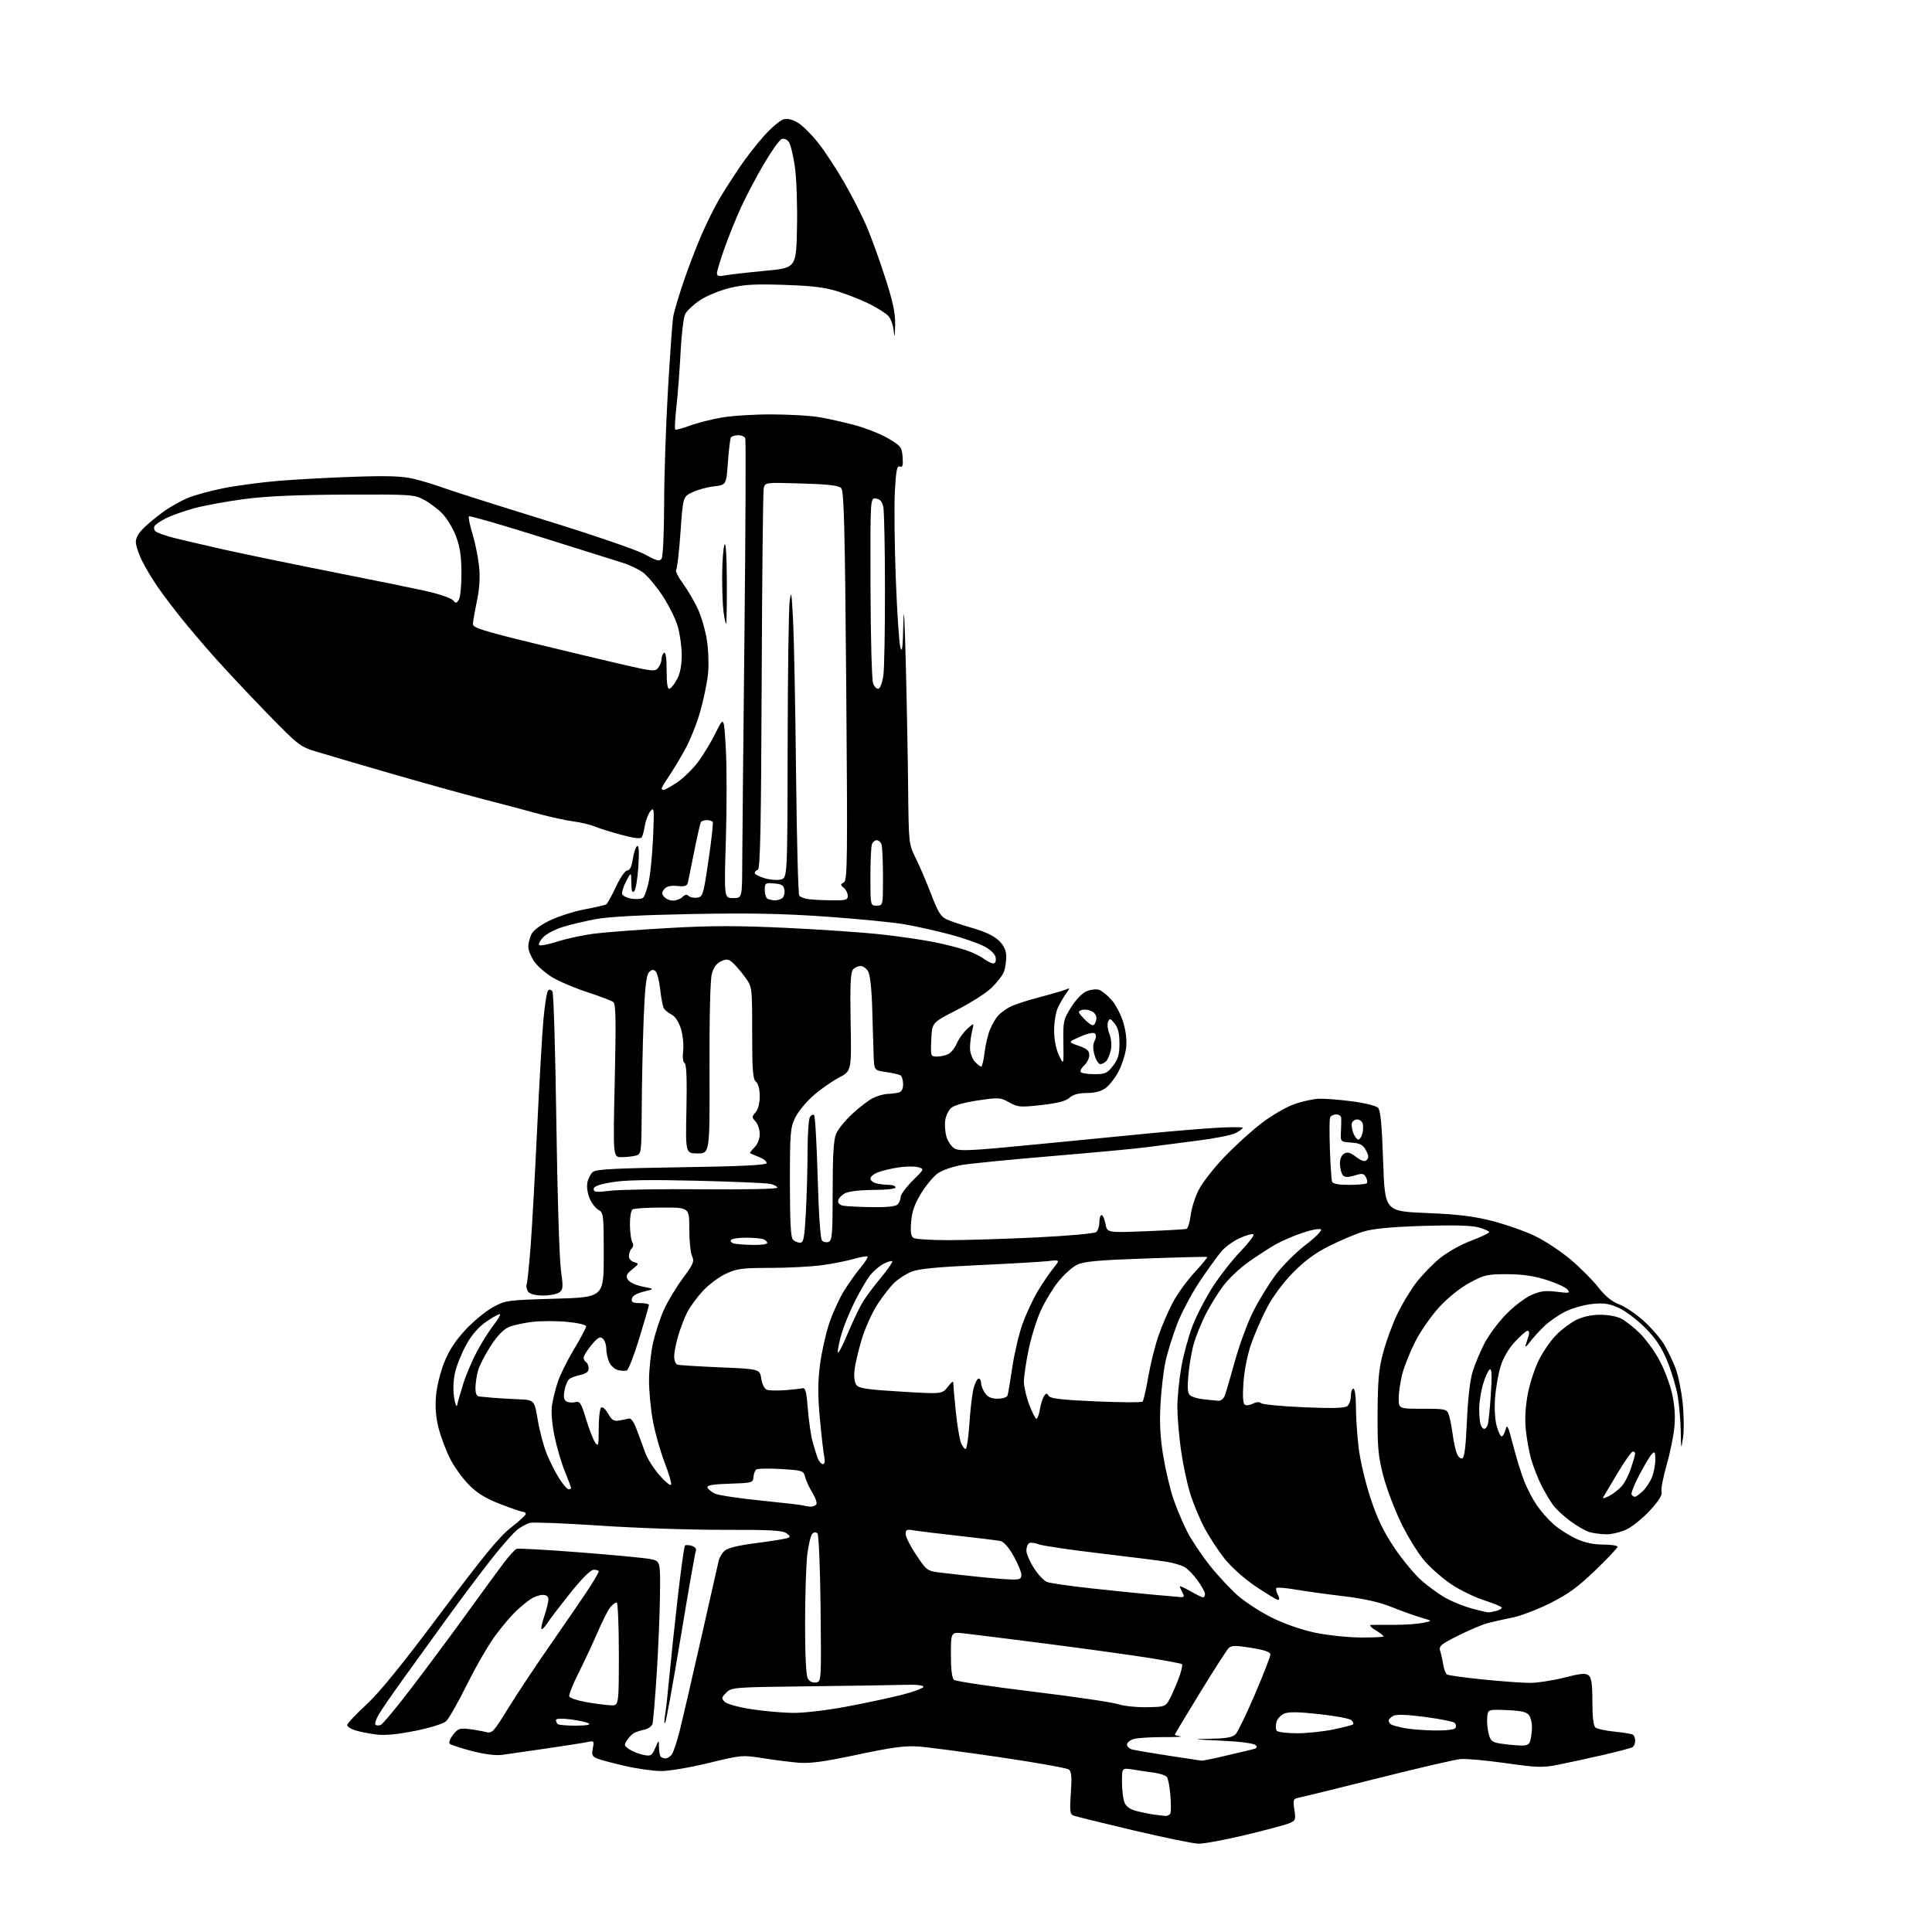 <?xml version="1.0" encoding="UTF-8" standalone="no"?>
<svg 
  version="1.1" 
  xmlns="http://www.w3.org/2000/svg" 
  xmlns:xlink="http://www.w3.org/1999/xlink" 
  xmlns:svg="http://www.w3.org/2000/svg"
  xmlns:rdf="http://www.w3.org/1999/02/22-rdf-syntax-ns#"
  xmlns:cc="http://creativecommons.org/ns#"
  xmlns:dc="http://purl.org/dc/elements/1.1/"
  viewBox="0 0 768 768"
  width="768"
  height="768"
>
<style>svg {background-color: white; }</style>"
<path stroke="none" fill="black" fill-rule="evenodd" d="M476.35,732.89C474.23,732.83 462.57,730.43 450.42,727.56C438.28,724.69 427.61,722.07 426.72,721.72C425.33,721.19 425.18,719.89 425.68,712.78C426.13,706.35 425.95,704.23 424.88,703.41C424.12,702.83 411.80,700.63 397.50,698.53C383.20,696.42 368.53,694.50 364.90,694.25C359.79,693.89 354.33,694.63 340.90,697.49C327.74,700.30 322.04,701.08 317.50,700.71C314.20,700.44 307.78,699.63 303.23,698.90C295.12,697.61 294.68,697.65 281.73,700.81C274.45,702.59 265.95,704.03 262.83,704.02C259.71,704.01 253.18,703.09 248.33,701.97C243.47,700.85 238.50,699.52 237.27,699.00C235.42,698.22 235.14,697.53 235.65,694.98C236.22,692.13 236.09,691.93 233.89,692.42C232.57,692.72 225.20,693.88 217.50,695.01C209.80,696.14 201.70,697.31 199.50,697.60C197.05,697.92 192.42,697.32 187.54,696.05C183.16,694.91 179.21,693.61 178.76,693.16C178.31,692.71 178.92,691.10 180.11,689.58C182.01,687.17 182.80,686.88 186.39,687.32C188.65,687.60 191.69,688.13 193.14,688.51C195.63,689.15 196.16,688.58 202.03,679.03C205.46,673.44 213.50,661.36 219.90,652.19C226.29,643.01 232.98,633.21 234.76,630.41C236.54,627.61 238.00,625.03 238.00,624.66C238.00,624.30 237.13,624.00 236.06,624.00C234.81,624.00 231.48,627.30 226.71,633.25C222.64,638.34 218.50,643.75 217.52,645.28C216.53,646.81 215.51,647.85 215.25,647.59C214.99,647.32 215.50,644.98 216.39,642.38C217.27,639.77 218.00,636.82 218.00,635.82C218.00,634.59 217.26,634.00 215.72,634.00C214.47,634.00 212.33,634.74 210.97,635.65C209.61,636.56 207.00,638.70 205.17,640.40C203.35,642.11 199.64,646.46 196.95,650.09C194.26,653.71 189.17,662.49 185.65,669.59C182.13,676.69 178.38,683.28 177.32,684.23C176.23,685.21 170.84,686.88 164.99,688.05C157.97,689.46 152.96,689.93 149.55,689.50C146.77,689.15 143.04,688.41 141.25,687.85C139.46,687.30 138.00,686.35 138.00,685.75C138.00,685.15 141.40,681.52 145.55,677.70C150.81,672.85 159.80,661.79 175.12,641.31C192.03,618.72 198.52,610.82 203.07,607.28C206.33,604.75 209.00,602.30 209.00,601.84C209.00,601.38 208.54,601.00 207.97,601.00C207.40,601.00 203.35,599.62 198.98,597.93C193.16,595.69 189.79,593.64 186.46,590.30C183.95,587.79 180.56,583.09 178.92,579.84C177.28,576.60 175.23,571.15 174.35,567.72C173.28,563.56 172.94,559.33 173.30,554.95C173.60,551.34 175.08,545.32 176.59,541.56C178.49,536.80 181.07,532.87 185.09,528.56C188.26,525.17 193.16,521.14 195.98,519.61C200.94,516.91 201.67,516.81 220.55,516.26C240.00,515.70 240.00,515.70 240.00,498.88C240.00,482.87 239.90,482.02 237.92,480.95C236.77,480.34 235.17,478.25 234.36,476.32C233.51,474.28 233.15,471.60 233.51,469.97C233.85,468.41 234.84,466.54 235.72,465.82C236.93,464.81 245.13,464.38 270.82,464.00C294.14,463.65 304.45,463.16 304.71,462.39C304.91,461.77 303.60,460.68 301.79,459.96C299.98,459.24 298.35,458.54 298.17,458.41C297.98,458.28 298.77,457.23 299.92,456.08C301.15,454.85 302.00,452.71 302.00,450.83C302.00,449.08 301.26,446.83 300.35,445.83C298.81,444.13 298.81,443.87 300.35,442.17C301.37,441.03 302.00,438.62 302.00,435.79C302.00,432.97 301.43,430.77 300.50,430.00C299.27,428.98 299.00,425.51 299.00,410.53C299.00,392.30 299.00,392.30 296.15,388.40C294.58,386.26 292.39,383.70 291.28,382.71C289.57,381.20 288.85,381.11 286.62,382.13C284.84,382.94 283.66,384.56 282.96,387.15C282.33,389.47 281.97,404.32 282.04,424.74C282.15,458.50 282.15,458.50 277.33,458.50C272.50,458.50 272.50,458.50 272.87,440.88C273.12,428.85 272.89,423.05 272.14,422.59C271.49,422.19 271.26,420.22 271.56,417.71C271.84,415.39 271.45,411.48 270.69,409.00C269.83,406.23 268.42,404.05 267.01,403.34C265.76,402.70 264.37,401.59 263.92,400.87C263.48,400.15 262.81,396.75 262.44,393.31C262.07,389.87 261.21,386.59 260.52,386.02C259.62,385.27 258.87,385.45 257.88,386.64C256.89,387.84 256.32,393.11 255.85,405.40C255.49,414.81 255.16,430.66 255.10,440.63C255.00,458.55 254.97,458.77 252.75,459.37C251.51,459.70 248.97,459.98 247.09,459.99C243.68,460.00 243.68,460.00 244.37,429.65C244.92,405.49 244.80,399.10 243.78,398.32C243.08,397.79 238.47,396.03 233.55,394.43C228.62,392.82 222.34,390.16 219.58,388.51C216.82,386.85 213.54,383.97 212.28,382.10C211.03,380.23 210.00,377.67 210.00,376.40C210.00,375.13 210.53,372.94 211.17,371.53C211.91,369.91 214.60,367.85 218.42,365.97C221.76,364.33 228.03,362.31 232.35,361.49C236.67,360.67 240.56,359.77 241.01,359.50C241.45,359.22 243.18,356.07 244.85,352.50C246.60,348.77 248.53,346.00 249.39,346.00C250.39,346.00 251.10,344.52 251.55,341.49C251.93,339.01 252.70,336.69 253.27,336.34C253.96,335.90 254.12,338.54 253.76,344.44C253.46,349.25 252.71,353.69 252.10,354.30C251.30,355.10 250.99,354.20 250.96,350.95C250.91,346.50 250.91,346.50 248.88,350.34C247.77,352.46 247.08,354.76 247.35,355.47C247.62,356.17 249.34,356.98 251.17,357.26C253.00,357.54 255.00,357.36 255.61,356.87C256.23,356.38 257.27,353.40 257.93,350.24C258.58,347.08 259.35,339.10 259.63,332.50C260.09,321.42 260.01,320.65 258.54,322.47C257.67,323.56 256.69,326.09 256.37,328.09C256.05,330.09 255.49,332.21 255.13,332.80C254.67,333.53 252.16,333.25 247.11,331.89C243.06,330.81 238.30,329.32 236.53,328.58C234.75,327.84 230.87,326.91 227.90,326.52C224.93,326.13 218.68,324.76 214.00,323.48C209.32,322.19 199.20,319.51 191.50,317.52C183.80,315.53 167.38,310.96 155.00,307.37C142.62,303.78 129.47,299.92 125.77,298.79C119.30,296.81 118.53,296.22 106.26,283.62C99.24,276.40 89.89,266.45 85.48,261.50C81.07,256.55 74.95,249.35 71.87,245.50C68.79,241.65 64.68,236.19 62.72,233.37C60.76,230.55 58.00,225.96 56.58,223.16C55.16,220.36 54.00,216.87 54.00,215.42C54.00,213.64 55.24,211.62 57.75,209.29C59.81,207.38 63.39,204.50 65.70,202.89C68.01,201.29 71.98,199.08 74.53,197.99C77.07,196.90 83.50,195.14 88.82,194.07C94.15,193.01 104.12,191.68 111.00,191.12C117.88,190.56 131.38,189.83 141.00,189.51C154.39,189.07 159.91,189.26 164.50,190.36C167.80,191.15 172.97,192.72 176.00,193.84C179.03,194.97 197.03,200.69 216.00,206.55C235.61,212.60 253.00,218.55 256.29,220.35C261.23,223.04 262.21,223.28 263.02,222.00C263.54,221.18 263.98,211.50 264.00,200.50C264.01,189.50 264.70,169.03 265.52,155.00C266.34,140.97 267.28,127.92 267.59,126.00C267.90,124.08 269.76,117.78 271.72,112.00C273.68,106.22 276.97,97.67 279.02,93.00C281.07,88.33 284.16,82.11 285.88,79.20C287.60,76.28 291.22,70.62 293.91,66.63C296.61,62.63 301.16,56.80 304.02,53.67C306.88,50.54 310.28,47.72 311.58,47.39C313.08,47.01 315.16,47.55 317.31,48.88C319.16,50.03 322.77,53.63 325.33,56.88C327.88,60.14 332.48,67.14 335.55,72.45C338.61,77.76 342.65,85.68 344.53,90.06C346.40,94.44 349.75,103.70 351.97,110.64C355.08,120.37 355.96,124.65 355.83,129.38C355.70,134.05 355.57,134.56 355.26,131.50C355.03,129.30 354.10,126.66 353.18,125.64C352.25,124.62 349.02,122.53 346.00,121.01C342.98,119.48 337.35,117.22 333.50,115.99C328.03,114.23 323.29,113.64 311.81,113.25C299.96,112.85 295.74,113.09 289.98,114.50C286.06,115.47 280.75,117.66 278.19,119.38C275.64,121.09 273.01,123.57 272.36,124.88C271.72,126.19 270.90,132.94 270.55,139.88C270.20,146.82 269.46,156.50 268.92,161.38C268.37,166.26 268.14,170.47 268.39,170.73C268.65,170.99 271.26,170.31 274.18,169.22C277.11,168.13 282.88,166.66 287.00,165.96C291.12,165.25 300.12,164.70 307.00,164.73C313.88,164.76 322.29,165.25 325.69,165.83C329.10,166.40 335.49,167.84 339.90,169.03C344.31,170.22 350.30,172.62 353.21,174.35C358.13,177.28 358.52,177.81 358.81,181.74C359.05,185.06 358.81,185.86 357.71,185.44C356.57,185.01 356.19,186.91 355.73,195.20C355.41,200.86 355.58,216.53 356.09,230.00C356.60,243.47 357.43,255.85 357.93,257.50C358.60,259.73 358.89,257.30 359.09,248.00C359.26,239.79 359.59,245.11 360.06,263.50C360.46,278.90 360.88,301.40 361.00,313.50C361.22,335.26 361.26,335.56 363.96,341.00C365.47,344.02 368.23,350.49 370.10,355.36C372.93,362.74 374.00,364.45 376.50,365.55C378.15,366.28 382.83,367.84 386.90,369.01C391.76,370.42 395.28,372.13 397.15,374.00C399.20,376.05 400.00,377.83 400.00,380.36C400.00,382.29 399.57,385.00 399.05,386.38C398.52,387.76 396.30,390.60 394.12,392.69C391.93,394.79 385.73,398.75 380.32,401.50C370.50,406.50 370.50,406.50 370.20,413.25C369.91,419.94 369.93,420.00 372.52,420.00C373.96,420.00 376.00,419.53 377.07,418.96C378.13,418.39 379.62,416.48 380.37,414.71C381.13,412.95 382.98,410.38 384.49,409.00C387.23,406.50 387.23,406.50 386.39,410.00C385.93,411.93 385.57,414.95 385.60,416.73C385.63,418.50 386.47,420.86 387.48,421.98C388.49,423.09 389.63,424.00 390.02,424.00C390.41,424.00 391.02,421.49 391.38,418.43C391.74,415.36 392.72,411.21 393.56,409.21C394.39,407.21 395.85,404.72 396.79,403.68C397.73,402.65 399.85,401.09 401.50,400.24C403.15,399.38 408.32,397.68 413.00,396.46C417.68,395.24 422.40,393.87 423.50,393.42C425.45,392.62 425.45,392.66 423.72,395.05C422.74,396.40 421.28,398.95 420.47,400.72C419.66,402.49 419.01,406.54 419.03,409.72C419.04,413.28 419.78,417.04 420.95,419.50C422.85,423.50 422.85,423.50 422.71,414.50C422.57,405.96 422.73,405.24 425.80,400.37C427.67,397.39 430.25,394.72 431.94,394.02C433.54,393.36 435.76,393.11 436.86,393.46C437.97,393.81 440.24,395.65 441.91,397.55C443.58,399.45 445.69,403.55 446.59,406.66C447.66,410.36 448.01,413.88 447.60,416.88C447.26,419.39 445.91,423.48 444.62,425.96C443.32,428.44 441.05,431.37 439.57,432.47C437.76,433.82 435.31,434.48 432.05,434.49C428.74,434.50 426.56,435.09 425.14,436.38C423.67,437.70 420.39,438.55 413.96,439.27C405.54,440.21 404.58,440.13 401.17,438.22C397.68,436.25 397.04,436.21 388.72,437.44C383.44,438.22 379.21,439.41 378.08,440.43C377.05,441.36 376.00,443.54 375.75,445.28C375.49,447.02 375.69,449.92 376.19,451.73C376.69,453.54 378.09,455.66 379.30,456.45C381.23,457.70 385.17,457.52 411.50,454.96C428.00,453.36 448.48,451.36 457.00,450.52C465.52,449.68 477.34,448.70 483.25,448.34C489.16,447.99 494.00,447.98 494.00,448.32C494.00,448.67 492.72,449.61 491.15,450.42C489.59,451.23 482.72,452.59 475.90,453.44C469.08,454.29 460.12,455.45 456.00,456.01C451.88,456.58 435.02,458.16 418.54,459.53C402.07,460.90 385.75,462.51 382.29,463.11C378.82,463.71 374.59,465.17 372.88,466.35C371.17,467.53 368.17,471.10 366.22,474.28C363.60,478.54 362.54,481.54 362.20,485.64C361.86,489.70 362.11,491.46 363.12,492.09C363.88,492.58 370.01,492.98 376.74,492.98C383.47,492.99 399.22,492.51 411.74,491.91C424.26,491.30 435.06,490.35 435.75,489.78C436.44,489.22 437.00,487.46 437.00,485.88C437.00,484.29 437.40,483.00 437.89,483.00C438.38,483.00 439.07,484.58 439.44,486.52C440.10,490.04 440.10,490.04 455.30,489.44C463.66,489.11 471.00,488.69 471.60,488.51C472.21,488.33 472.97,485.92 473.29,483.17C473.62,480.41 475.06,475.84 476.49,473.02C477.92,470.19 482.50,464.31 486.67,459.96C490.83,455.60 497.49,449.54 501.47,446.49C505.44,443.45 511.30,440.04 514.48,438.92C517.66,437.80 522.12,436.83 524.38,436.76C526.65,436.68 532.52,437.15 537.44,437.79C542.36,438.43 547.00,439.57 547.76,440.33C548.78,441.36 549.31,446.78 549.82,461.60C550.50,481.50 550.50,481.50 567.00,482.19C579.69,482.71 585.77,483.45 593.30,485.39C598.70,486.78 606.35,489.47 610.30,491.39C614.26,493.30 620.65,497.54 624.50,500.82C628.35,504.10 633.27,509.05 635.43,511.82C638.11,515.27 640.72,517.39 643.69,518.52C646.08,519.43 650.52,522.45 653.55,525.22C656.59,528.00 660.22,532.23 661.63,534.64C663.04,537.04 665.05,541.25 666.09,543.98C667.13,546.72 668.39,552.90 668.89,557.73C669.39,562.55 669.46,568.75 669.04,571.50C668.28,576.41 668.26,576.37 668.13,569.00C668.05,564.88 667.51,558.60 666.94,555.05C666.36,551.50 664.48,545.20 662.76,541.05C660.41,535.38 658.19,532.06 653.86,527.71C650.68,524.53 645.96,520.99 643.37,519.84C639.59,518.17 637.49,517.87 632.82,518.36C629.62,518.70 624.80,520.08 622.11,521.44C619.43,522.80 615.70,525.40 613.82,527.21C611.95,529.02 609.38,531.85 608.13,533.50C606.66,535.42 606.09,535.78 606.53,534.50C606.91,533.40 607.45,531.71 607.73,530.75C608.01,529.79 607.79,529.00 607.24,529.00C606.70,529.00 604.43,530.98 602.19,533.41C599.65,536.16 597.52,539.81 596.51,543.16C595.61,546.09 594.63,551.65 594.32,555.50C594.00,559.54 594.26,564.30 594.92,566.75C595.56,569.09 596.46,571.00 596.93,571.00C597.40,571.00 598.10,569.76 598.48,568.25C599.07,565.93 599.54,566.89 601.49,574.50C602.75,579.45 604.75,585.91 605.93,588.86C607.10,591.81 609.37,596.13 610.97,598.46C612.57,600.79 615.57,604.17 617.63,605.98C619.68,607.78 623.65,610.32 626.43,611.62C629.89,613.23 633.32,613.98 637.25,613.99C640.41,614.00 643.00,614.39 643.00,614.86C643.00,615.33 639.04,619.54 634.19,624.20C627.34,630.81 623.37,633.71 616.27,637.26C611.25,639.77 604.53,642.34 601.33,642.98C598.12,643.62 593.70,644.61 591.50,645.18C589.30,645.76 583.97,648.01 579.65,650.18C572.66,653.69 571.88,654.36 572.50,656.31C572.89,657.52 573.44,659.97 573.71,661.76C573.99,663.55 574.68,665.30 575.24,665.65C575.80,665.99 582.16,666.87 589.38,667.61C596.60,668.34 604.96,668.95 607.97,668.97C610.97,668.99 617.17,668.05 621.73,666.89C628.39,665.19 630.31,665.01 631.51,666.01C632.63,666.94 633.00,669.52 633.00,676.50C633.00,682.71 633.41,686.08 634.25,686.74C634.94,687.28 638.35,688.01 641.84,688.36C645.32,688.70 648.58,689.24 649.09,689.55C649.59,689.86 650.00,690.96 650.00,692.00C650.00,693.04 649.53,694.17 648.96,694.53C648.39,694.88 643.10,696.28 637.21,697.64C631.32,698.99 623.35,700.72 619.50,701.48C613.20,702.73 611.11,702.67 598.50,700.87C590.80,699.78 582.70,699.05 580.50,699.26C578.30,699.47 563.67,702.87 548.00,706.80C532.33,710.74 518.24,714.21 516.69,714.51C514.01,715.04 513.91,715.25 514.53,719.37C515.14,723.43 515.01,723.75 512.34,724.83C510.78,725.46 502.91,727.56 494.85,729.49C486.78,731.42 478.46,732.95 476.35,732.89zM463.17,721.85C464.08,721.93 465.03,721.44 465.28,720.75C465.52,720.06 465.50,716.80 465.23,713.50C464.96,710.20 464.34,707.00 463.85,706.38C463.37,705.76 461.06,704.99 458.73,704.67C456.41,704.35 452.59,703.79 450.25,703.41C446.00,702.74 446.00,702.74 446.00,708.30C446.00,711.36 446.43,715.00 446.96,716.38C447.62,718.13 449.08,719.20 451.71,719.89C453.79,720.43 456.85,721.06 458.50,721.29C460.15,721.52 462.25,721.77 463.17,721.85zM477.56,699.88C478.14,699.94 482.19,699.14 486.56,698.08C490.93,697.03 495.80,695.88 497.39,695.53C499.62,695.04 500.02,694.62 499.11,693.71C498.39,692.99 492.89,692.29 485.21,691.93C473.97,691.41 473.49,691.32 481.10,691.17C487.88,691.04 490.03,690.63 491.28,689.24C492.16,688.27 495.60,681.10 498.94,673.31C502.27,665.51 505.00,658.49 505.00,657.71C505.00,656.70 502.75,655.91 497.38,655.04C491.01,654.02 489.53,654.04 488.37,655.20C487.61,655.96 482.49,663.93 476.99,672.91C471.50,681.89 467.00,689.38 467.00,689.55C467.00,689.72 468.01,690.02 469.25,690.21C470.49,690.41 467.45,690.55 462.50,690.53C457.55,690.51 452.26,690.85 450.75,691.27C449.24,691.69 448.00,692.70 448.00,693.50C448.00,694.30 449.01,695.21 450.25,695.50C451.49,695.80 457.90,696.88 464.50,697.90C471.10,698.92 476.98,699.81 477.56,699.88zM264.54,699.00C265.21,699.00 266.30,698.35 266.96,697.55C267.62,696.75 269.05,692.59 270.12,688.30C271.20,684.01 275.04,667.45 278.65,651.50C282.26,635.55 285.44,621.51 285.71,620.31C285.99,619.11 287.04,617.37 288.06,616.44C289.28,615.34 293.60,614.29 300.71,613.38C306.64,612.61 312.18,611.73 313.00,611.42C314.25,610.95 314.19,610.63 312.60,609.46C311.10,608.35 305.89,608.08 287.60,608.13C274.90,608.17 252.93,607.43 238.80,606.48C224.66,605.53 212.02,605.03 210.71,605.36C209.40,605.69 207.11,606.91 205.63,608.08C204.14,609.25 199.66,614.32 195.67,619.35C191.68,624.38 183.69,635.02 177.91,643.00C172.12,650.98 164.00,662.23 159.85,668.00C155.70,673.77 151.47,679.95 150.46,681.72C149.44,683.49 148.90,685.23 149.26,685.59C149.62,685.95 150.55,686.00 151.33,685.70C152.11,685.41 157.67,678.71 163.68,670.83C169.70,662.95 179.50,649.75 185.47,641.50C191.43,633.25 198.06,624.18 200.21,621.34C202.36,618.50 204.67,615.96 205.35,615.70C206.03,615.44 217.37,616.06 230.54,617.09C243.72,618.11 256.30,619.31 258.50,619.74C262.50,620.53 262.50,620.53 262.35,634.02C262.27,641.43 261.68,655.60 261.04,665.50C260.40,675.40 259.64,684.29 259.37,685.25C259.09,686.21 257.66,687.25 256.18,687.56C254.71,687.87 252.86,688.45 252.09,688.86C251.31,689.27 250.04,690.57 249.26,691.73C247.98,693.66 248.08,694.00 250.23,695.41C251.54,696.27 254.04,697.26 255.80,697.61C258.71,698.19 259.12,697.95 260.46,694.87C261.92,691.50 261.92,691.50 261.96,694.58C261.98,696.28 262.30,697.97 262.67,698.33C263.03,698.70 263.88,699.00 264.54,699.00zM604.13,693.86C607.12,693.97 607.87,693.60 608.37,691.75C608.70,690.51 608.98,688.12 608.99,686.44C608.99,684.76 608.44,682.64 607.75,681.74C606.83,680.52 604.54,680.01 599.00,679.79C591.50,679.50 591.50,679.50 591.19,682.65C591.03,684.38 591.28,687.30 591.75,689.15C592.51,692.07 593.12,692.58 596.56,693.11C598.73,693.44 602.14,693.78 604.13,693.86zM515.49,689.00C519.55,689.00 526.14,688.31 530.13,687.47C534.12,686.63 537.61,685.73 537.88,685.46C538.15,685.19 537.84,684.44 537.20,683.80C536.57,683.17 530.81,682.08 524.42,681.39C515.85,680.46 512.16,680.42 510.38,681.24C509.04,681.85 507.70,683.37 507.38,684.61C507.07,685.86 507.11,687.36 507.46,687.94C507.83,688.53 511.39,689.00 515.49,689.00zM570.19,687.89C574.77,687.96 578.15,687.56 578.55,686.91C578.92,686.31 578.80,685.40 578.29,684.89C577.77,684.37 572.47,683.31 566.51,682.52C559.20,681.56 555.08,681.42 553.84,682.09C552.83,682.63 552.00,683.48 552.00,683.98C552.00,684.47 552.44,685.16 552.98,685.49C553.53,685.83 555.89,686.48 558.23,686.94C560.58,687.40 565.96,687.83 570.19,687.89zM228.92,685.97C233.15,685.95 234.97,685.63 234.00,685.07C233.18,684.59 229.91,683.87 226.75,683.48C223.29,683.05 221.00,683.15 221.00,683.72C221.00,684.24 221.30,684.97 221.67,685.33C222.03,685.70 225.30,685.99 228.92,685.97zM264.39,684.89C264.03,685.23 264.01,683.92 264.35,682.00C264.68,680.08 265.44,673.33 266.02,667.00C266.60,660.67 268.12,646.38 269.39,635.23C270.66,624.08 271.96,614.71 272.28,614.39C272.59,614.08 273.82,614.12 275.00,614.50C276.38,614.94 276.94,615.72 276.57,616.69C276.25,617.52 273.53,633.07 270.52,651.24C267.51,669.41 264.76,684.55 264.39,684.89zM315.10,680.90C319.46,680.96 328.55,679.90 336.47,678.41C344.06,676.99 354.06,674.86 358.71,673.66C363.36,672.47 367.12,671.05 367.07,670.50C367.02,669.91 364.02,669.60 359.74,669.74C355.76,669.87 338.63,670.14 321.68,670.33C291.71,670.68 290.81,670.74 288.72,672.84C286.79,674.76 286.72,675.15 288.08,676.51C288.92,677.35 293.58,678.64 298.55,679.42C303.47,680.18 310.92,680.85 315.10,680.90zM455.99,678.64C463.48,678.50 463.48,678.50 465.64,674.00C466.82,671.52 468.36,667.81 469.06,665.75C469.75,663.68 470.12,661.78 469.86,661.53C469.61,661.28 463.77,660.17 456.89,659.06C450.00,657.96 431.80,655.44 416.44,653.46C401.07,651.49 386.14,649.62 383.25,649.30C378.00,648.72 378.00,648.72 378.00,657.74C378.00,663.74 378.42,667.10 379.25,667.78C379.94,668.34 394.00,670.44 410.50,672.44C427.00,674.45 442.30,676.70 444.50,677.44C446.70,678.18 451.87,678.72 455.99,678.64zM242.75,677.88C246.00,678.00 246.00,678.00 246.00,657.50C246.00,646.23 245.62,637.00 245.15,637.00C244.69,637.00 243.60,637.79 242.72,638.75C241.85,639.72 239.59,644.11 237.71,648.50C235.82,652.90 232.39,660.25 230.09,664.84C227.78,669.42 226.06,673.70 226.28,674.34C226.49,674.98 229.55,676.01 233.08,676.63C236.61,677.25 240.96,677.81 242.75,677.88zM324.32,668.81C326.50,668.50 326.50,668.50 326.20,639.50C326.02,623.06 325.48,610.09 324.95,609.55C324.35,608.95 323.60,609.00 322.92,609.68C322.32,610.28 321.44,613.86 320.95,617.63C320.46,621.41 320.05,633.64 320.03,644.82C320.01,657.37 320.41,665.89 321.07,667.13C321.74,668.39 322.94,669.01 324.32,668.81zM540.75,650.93C545.84,650.97 550.00,650.77 550.00,650.49C550.00,650.20 548.54,649.08 546.75,647.99C544.96,646.90 544.17,645.97 545.00,645.93C545.83,645.89 549.88,645.88 554.00,645.90C558.12,645.92 563.30,645.58 565.50,645.14C569.50,644.34 569.50,644.34 565.19,643.12C562.81,642.44 557.54,640.55 553.46,638.92C548.25,636.83 542.39,635.51 533.77,634.48C527.02,633.67 518.46,632.48 514.74,631.84C511.03,631.20 507.73,630.94 507.41,631.25C507.10,631.57 507.34,632.77 507.95,633.91C508.61,635.14 508.67,636.00 508.11,636.00C507.58,636.00 503.63,633.64 499.34,630.75C494.71,627.64 489.60,623.10 486.81,619.62C484.23,616.38 480.55,610.75 478.65,607.12C476.75,603.48 474.23,597.35 473.05,593.50C471.86,589.65 470.25,582.00 469.47,576.50C468.68,571.00 468.03,563.35 468.02,559.50C468.01,555.65 468.71,548.46 469.58,543.53C470.44,538.60 472.46,531.17 474.06,527.03C475.66,522.89 479.26,515.94 482.05,511.60C484.84,507.25 489.83,500.88 493.13,497.45C496.43,494.01 498.74,490.96 498.27,490.67C497.80,490.37 495.41,491.02 492.96,492.10C490.51,493.18 487.23,495.51 485.68,497.28C484.14,499.05 480.23,504.44 477.01,509.25C473.79,514.06 469.72,521.70 467.97,526.22C466.23,530.75 464.15,537.39 463.35,540.98C462.55,544.56 461.64,552.27 461.32,558.10C460.89,565.79 461.20,571.51 462.43,578.87C463.36,584.45 465.16,592.06 466.42,595.76C467.68,599.47 470.11,605.25 471.81,608.62C473.51,611.99 477.55,618.07 480.79,622.15C484.02,626.23 489.11,631.69 492.09,634.30C495.06,636.90 501.18,640.86 505.68,643.09C510.51,645.48 517.48,647.90 522.68,649.00C527.53,650.02 535.66,650.89 540.75,650.93zM591.50,640.92C592.05,640.95 593.51,640.70 594.75,640.37C595.99,640.04 597.00,639.46 597.00,639.08C597.00,638.70 593.87,637.39 590.05,636.16C586.23,634.93 580.39,632.10 577.07,629.89C573.74,627.67 568.96,623.52 566.44,620.68C563.93,617.83 559.68,611.00 557.01,605.50C554.33,600.00 551.10,591.45 549.83,586.50C547.85,578.80 547.53,575.19 547.61,561.50C547.69,548.46 548.11,544.02 549.87,537.50C551.06,533.10 553.54,526.35 555.37,522.50C557.21,518.65 560.56,513.07 562.81,510.09C565.06,507.11 569.29,502.71 572.20,500.31C575.23,497.82 580.61,494.78 584.74,493.23C588.72,491.73 591.98,490.18 591.99,489.79C592.00,489.40 590.09,488.55 587.75,487.91C584.85,487.12 577.80,486.93 565.50,487.32C553.04,487.72 545.81,488.41 542.01,489.56C538.99,490.47 532.91,493.03 528.51,495.24C522.83,498.09 518.61,501.19 514.00,505.88C510.09,509.86 505.97,515.40 503.68,519.78C501.58,523.78 498.73,530.30 497.35,534.28C495.89,538.49 494.61,544.88 494.29,549.61C493.92,555.04 494.10,557.95 494.85,558.41C495.46,558.78 496.90,558.59 498.04,557.98C499.36,557.27 500.57,557.21 501.31,557.80C501.97,558.31 509.63,559.04 518.34,559.41C529.83,559.90 534.57,559.77 535.59,558.92C536.37,558.28 537.00,556.46 537.00,554.88C537.00,553.29 537.45,552.00 538.00,552.00C538.57,552.00 539.00,555.09 539.00,559.25C539.00,563.24 539.49,570.55 540.08,575.50C540.67,580.45 542.79,589.44 544.78,595.48C547.44,603.55 549.94,608.77 554.23,615.18C557.43,619.97 562.36,625.91 565.16,628.36C567.97,630.82 572.39,633.99 574.99,635.40C577.59,636.81 582.14,638.62 585.10,639.42C588.07,640.22 590.95,640.89 591.50,640.92zM469.29,634.86C470.75,634.98 470.88,634.65 470.04,633.07C469.47,632.00 469.00,630.90 469.00,630.62C469.00,630.34 470.91,631.21 473.25,632.55C475.59,633.88 477.84,634.98 478.25,634.99C478.66,634.99 479.00,634.39 479.00,633.65C479.00,632.91 477.66,630.46 476.03,628.20C474.40,625.95 472.04,623.55 470.78,622.87C469.53,622.19 466.48,621.29 464.00,620.87C461.52,620.45 449.60,618.94 437.50,617.51C425.40,616.09 414.29,614.45 412.81,613.87C411.33,613.28 409.64,613.10 409.06,613.46C408.48,613.82 408.00,615.13 408.00,616.36C408.00,617.60 409.35,620.73 410.99,623.33C412.64,625.92 415.00,628.42 416.24,628.88C417.48,629.34 425.48,630.48 434.00,631.42C442.52,632.35 453.55,633.48 458.50,633.92C463.45,634.37 468.30,634.79 469.29,634.86zM401.75,627.86C405.39,627.98 406.00,627.71 406.00,625.98C406.00,624.88 404.61,621.50 402.90,618.48C400.97,615.06 398.99,612.83 397.65,612.56C396.47,612.32 388.98,611.40 381.00,610.52C373.02,609.63 365.04,608.65 363.25,608.34C360.47,607.85 360.00,608.06 360.00,609.80C360.00,610.91 361.91,614.67 364.25,618.16C368.50,624.50 368.50,624.50 374.50,625.21C377.80,625.61 384.32,626.33 389.00,626.82C393.68,627.32 399.41,627.78 401.75,627.86zM638.43,609.91C636.27,609.87 633.26,609.46 631.75,609.00C630.24,608.55 626.87,606.60 624.25,604.68C621.64,602.76 618.54,599.88 617.37,598.29C616.20,596.70 614.10,593.16 612.71,590.41C611.32,587.66 609.49,582.96 608.64,579.96C607.80,576.96 606.83,571.58 606.50,568.00C606.10,563.85 606.42,558.74 607.37,553.86C608.19,549.65 610.21,543.58 611.85,540.36C613.50,537.14 616.54,532.78 618.61,530.67C620.68,528.57 624.20,525.91 626.44,524.77C629.04,523.43 632.47,522.67 636.00,522.64C639.23,522.62 642.76,523.27 644.55,524.22C646.23,525.11 649.44,527.63 651.69,529.82C653.94,532.00 657.39,536.66 659.36,540.17C661.32,543.69 663.66,549.70 664.56,553.53C665.68,558.29 666.01,562.60 665.61,567.12C665.28,570.76 663.87,577.68 662.48,582.49C661.08,587.30 660.19,592.03 660.50,593.00C660.88,594.21 659.44,596.54 656.00,600.31C653.21,603.36 649.01,606.79 646.65,607.93C644.30,609.07 640.60,609.96 638.43,609.91zM322.19,598.92C323.12,598.96 324.17,598.54 324.51,597.98C324.86,597.42 324.17,595.39 322.98,593.47C321.79,591.55 320.49,588.74 320.09,587.24C319.38,584.57 319.14,584.49 310.43,583.96C305.52,583.67 301.09,583.76 300.59,584.18C300.08,584.59 299.60,585.96 299.50,587.21C299.35,589.40 298.92,589.51 290.10,589.79C283.41,590.00 280.97,590.41 281.25,591.29C281.47,591.95 282.75,593.04 284.10,593.70C285.45,594.36 293.74,595.62 302.53,596.50C311.31,597.38 318.95,598.27 319.50,598.48C320.05,598.68 321.26,598.88 322.19,598.92zM639.64,594.68C641.21,593.86 643.45,592.13 644.61,590.85C645.78,589.56 647.47,586.28 648.36,583.57C649.26,580.86 650.00,578.27 650.00,577.82C650.00,577.37 649.58,577.00 649.07,577.00C648.55,577.00 645.78,580.94 642.91,585.75C640.04,590.56 637.48,594.87 637.23,595.33C636.98,595.79 638.07,595.50 639.64,594.68zM649.87,595.00C650.28,595.00 651.66,594.04 652.92,592.86C654.19,591.68 655.85,589.22 656.61,587.39C657.37,585.56 658.00,582.38 658.00,580.32C658.00,577.09 657.81,576.77 656.61,578.04C655.85,578.84 653.61,582.59 651.63,586.37C649.65,590.15 648.28,593.64 648.57,594.12C648.87,594.60 649.46,595.00 649.87,595.00zM226.01,592.00C226.56,592.00 227.00,591.77 227.00,591.48C227.00,591.19 225.87,588.18 224.49,584.79C223.11,581.39 221.26,575.05 220.38,570.70C219.43,566.02 219.04,561.10 219.42,558.65C219.77,556.37 220.78,552.25 221.67,549.50C222.56,546.75 225.47,540.85 228.14,536.39C230.82,531.94 233.00,527.81 233.00,527.23C233.00,526.64 229.65,525.86 225.44,525.46C221.29,525.07 215.12,525.07 211.74,525.45C208.35,525.83 204.11,526.76 202.31,527.52C200.13,528.43 197.69,530.96 195.02,535.09C192.82,538.50 190.56,542.91 190.01,544.89C189.46,546.88 189.01,549.96 189.01,551.75C189.00,554.12 189.47,555.04 190.75,555.16C191.71,555.25 194.07,555.47 196.00,555.64C197.93,555.82 202.41,556.08 205.97,556.23C212.44,556.50 212.44,556.50 213.77,564.48C214.50,568.86 216.12,574.94 217.36,577.98C218.59,581.01 220.83,585.41 222.32,587.75C223.81,590.09 225.47,592.00 226.01,592.00zM266.78,590.15C266.99,589.53 265.81,585.54 264.16,581.26C262.52,576.99 260.46,569.74 259.59,565.14C258.71,560.54 258.00,553.21 258.00,548.84C258.00,544.47 258.73,537.66 259.62,533.70C260.51,529.74 262.47,523.80 263.98,520.50C265.48,517.20 268.85,511.63 271.45,508.11C275.65,502.47 276.07,501.45 275.10,499.32C274.49,497.99 274.00,493.10 274.00,488.45C274.00,480.00 274.00,480.00 263.25,480.02C257.34,480.02 252.01,480.36 251.41,480.77C250.81,481.17 250.36,483.98 250.41,487.00C250.46,490.02 250.89,493.10 251.36,493.84C251.88,494.64 251.78,495.62 251.11,496.29C250.50,496.90 250.00,498.25 250.00,499.29C250.00,500.37 250.90,501.42 252.09,501.73C254.09,502.26 254.06,502.38 251.34,504.57C249.00,506.46 248.69,507.18 249.60,508.68C250.23,509.74 252.70,510.89 255.48,511.44C260.27,512.39 260.27,512.39 255.89,513.44C253.06,514.13 251.40,515.12 251.19,516.25C250.92,517.65 251.56,518.00 254.43,518.00C256.39,518.00 257.98,518.34 257.96,518.75C257.94,519.16 256.22,525.10 254.14,531.94C252.06,538.78 249.81,544.56 249.14,544.79C248.46,545.01 246.89,544.94 245.63,544.62C244.37,544.31 242.82,542.89 242.17,541.48C241.53,540.06 241.00,537.63 241.00,536.08C241.00,534.52 240.37,532.72 239.60,532.09C238.49,531.16 237.58,531.69 235.10,534.69C233.40,536.76 232.00,539.00 232.00,539.67C232.00,540.34 232.45,541.16 233.00,541.50C233.55,541.84 234.00,542.96 234.00,543.98C234.00,545.27 233.00,546.05 230.75,546.54C228.96,546.92 226.95,547.67 226.28,548.22C225.60,548.76 224.76,550.78 224.39,552.71C223.93,555.18 224.14,556.47 225.11,557.07C225.87,557.53 227.45,557.68 228.62,557.38C230.53,556.90 231.00,557.63 232.97,564.14C234.19,568.15 235.82,572.33 236.59,573.44C237.85,575.24 238.00,574.65 238.00,567.78C238.00,563.57 238.45,559.84 239.01,559.49C239.56,559.15 240.80,560.27 241.76,561.99C243.13,564.45 244.03,565.02 246.00,564.70C247.38,564.48 249.14,564.12 249.92,563.90C250.86,563.63 251.96,565.18 253.19,568.50C254.20,571.25 255.73,575.38 256.57,577.67C257.41,579.96 259.97,583.96 262.26,586.55C264.54,589.15 266.58,590.77 266.78,590.15zM327.10,582.00C327.86,582.00 328.03,580.92 327.62,578.84C327.27,577.10 326.49,570.26 325.89,563.64C325.07,554.70 325.09,549.29 325.95,542.57C326.58,537.60 328.24,530.16 329.63,526.03C331.01,521.90 333.70,516.04 335.59,513.01C337.49,509.98 340.46,505.81 342.19,503.75C343.92,501.69 345.12,499.78 344.84,499.51C344.57,499.23 342.13,499.65 339.42,500.44C336.71,501.23 330.98,502.35 326.68,502.94C322.38,503.52 313.15,504.00 306.18,504.01C294.99,504.02 292.91,504.29 288.50,506.36C285.75,507.64 281.62,510.75 279.32,513.25C277.02,515.75 274.26,519.53 273.18,521.65C272.10,523.77 270.50,527.94 269.61,530.93C268.72,533.92 268.00,537.65 268.00,539.21C268.00,540.78 268.56,542.24 269.25,542.47C269.94,542.69 277.59,543.17 286.26,543.54C302.01,544.21 302.01,544.21 302.63,548.08C303.01,550.46 303.90,552.15 304.95,552.49C305.89,552.78 309.10,552.84 312.08,552.62C315.06,552.40 318.17,552.05 318.98,551.86C320.16,551.57 320.60,553.22 321.13,560.02C321.50,564.71 322.33,570.50 322.97,572.90C323.62,575.29 324.55,578.32 325.05,579.62C325.54,580.93 326.47,582.00 327.10,582.00zM581.26,579.75C582.13,579.46 582.68,575.07 583.12,564.92C583.52,555.70 584.37,548.52 585.47,545.00C586.42,541.98 588.58,536.88 590.27,533.68C591.97,530.48 595.81,525.37 598.81,522.32C601.81,519.26 606.29,515.87 608.76,514.78C612.35,513.20 614.36,512.94 618.82,513.50C623.88,514.13 624.28,514.04 623.07,512.59C622.34,511.70 618.53,509.97 614.62,508.74C609.60,507.17 604.99,506.51 599.00,506.51C591.21,506.50 589.97,506.79 584.17,509.93C580.33,512.02 575.58,515.83 572.07,519.67C568.89,523.14 564.63,529.25 562.61,533.24C560.59,537.23 558.28,542.98 557.48,546.00C556.68,549.02 556.02,553.41 556.01,555.75C556.00,560.00 556.00,560.00 565.52,560.00C574.49,560.00 575.10,560.13 575.88,562.25C576.34,563.49 577.02,566.88 577.40,569.79C577.77,572.70 578.51,576.22 579.05,577.62C579.58,579.02 580.57,579.98 581.26,579.75zM383.83,576.00C384.31,576.00 385.00,571.38 385.37,565.73C385.73,560.08 386.50,553.78 387.06,551.73C387.63,549.68 388.52,548.00 389.05,548.00C389.57,548.00 390.00,548.80 390.00,549.78C390.00,550.76 390.70,552.56 391.56,553.78C392.66,555.35 394.13,556.00 396.59,556.00C398.50,556.00 400.26,555.44 400.51,554.75C400.75,554.06 401.61,548.99 402.41,543.48C403.22,537.96 405.06,530.17 406.51,526.16C407.96,522.15 410.69,516.31 412.57,513.18C414.46,510.06 417.23,505.98 418.72,504.13C421.44,500.76 421.44,500.76 416.47,501.32C413.74,501.62 401.27,502.34 388.76,502.92C372.32,503.67 364.99,504.40 362.26,505.53C360.19,506.40 357.20,508.32 355.61,509.80C354.03,511.29 350.98,515.18 348.83,518.45C346.69,521.73 343.86,528.03 342.54,532.45C341.21,536.88 339.92,542.39 339.67,544.70C339.40,547.13 339.71,549.59 340.41,550.54C341.38,551.88 344.73,552.38 358.03,553.18C374.45,554.18 374.45,554.18 376.72,551.34C378.72,548.84 378.99,548.74 379.01,550.50C379.02,551.60 379.47,556.61 380.00,561.63C380.53,566.65 381.41,571.94 381.95,573.38C382.50,574.82 383.35,576.00 383.83,576.00zM590.00,568.00C590.43,568.00 591.04,567.33 591.36,566.50C591.68,565.68 592.25,560.21 592.63,554.34C593.13,546.52 593.01,543.87 592.18,544.39C591.56,544.77 590.37,547.40 589.53,550.22C588.69,553.05 588.00,557.49 588.00,560.10C588.00,562.70 588.27,565.55 588.61,566.42C588.94,567.29 589.57,568.00 590.00,568.00zM412.01,564.00C412.41,564.00 413.03,562.31 413.37,560.25C413.72,558.19 414.45,555.83 415.00,555.00C415.85,553.73 416.14,553.71 416.90,554.90C417.59,555.96 422.11,556.49 435.65,557.07C445.47,557.50 453.81,557.55 454.18,557.17C454.56,556.80 455.57,552.42 456.43,547.42C457.30,542.43 459.10,535.12 460.44,531.18C461.78,527.24 464.37,521.21 466.19,517.79C468.01,514.37 471.92,508.96 474.89,505.76C477.85,502.56 480.10,499.82 479.89,499.67C479.67,499.53 468.70,499.79 455.50,500.26C436.20,500.94 430.83,501.44 428.08,502.81C426.19,503.74 422.86,506.75 420.67,509.50C418.48,512.25 415.35,517.42 413.72,521.00C412.08,524.58 409.91,531.55 408.89,536.50C407.86,541.45 407.02,547.15 407.01,549.16C407.01,551.17 407.96,555.34 409.14,558.41C410.32,561.48 411.61,564.00 412.01,564.00zM181.73,558.50C181.95,557.40 183.05,553.58 184.17,550.00C185.30,546.42 187.80,540.58 189.73,537.00C191.66,533.42 194.58,528.79 196.24,526.70C197.89,524.62 199.03,522.69 198.76,522.43C198.50,522.17 196.12,523.45 193.47,525.27C190.19,527.53 187.59,530.51 185.34,534.55C183.53,537.82 181.52,542.81 180.89,545.63C180.17,548.82 180.04,552.59 180.54,555.63C180.99,558.38 181.51,559.63 181.73,558.50zM484.27,556.83C485.29,556.93 486.41,556.04 486.89,554.75C487.36,553.51 489.17,547.33 490.91,541.00C492.66,534.67 495.89,525.87 498.11,521.44C500.32,517.01 504.36,510.42 507.08,506.78C509.80,503.15 515.16,497.79 518.99,494.87C522.82,491.94 525.58,489.18 525.12,488.72C524.66,488.26 521.41,488.84 517.89,490.02C514.38,491.19 509.48,493.31 507.00,494.72C504.52,496.13 499.68,499.27 496.24,501.70C492.79,504.13 488.23,508.48 486.10,511.36C483.97,514.25 480.88,519.28 479.23,522.55C477.58,525.82 475.52,530.89 474.65,533.81C473.78,536.73 472.78,542.37 472.42,546.34C471.92,551.88 472.08,553.83 473.14,554.71C473.90,555.34 476.32,556.03 478.51,556.26C480.71,556.48 483.30,556.74 484.27,556.83zM336.84,530.43C338.92,525.43 341.69,519.62 343.00,517.50C344.31,515.38 347.59,510.99 350.29,507.75C352.98,504.51 354.96,501.63 354.69,501.36C354.41,501.08 352.82,501.56 351.14,502.43C349.47,503.29 347.00,505.46 345.66,507.25C344.32,509.04 341.64,513.65 339.72,517.50C337.80,521.35 335.50,526.95 334.61,529.93C333.73,532.92 333.01,536.29 333.03,537.43C333.05,538.57 334.76,535.42 336.84,530.43zM215.93,515.00C213.05,515.00 210.78,514.44 210.04,513.55C209.38,512.75 209.08,511.29 209.39,510.30C209.70,509.31 210.40,502.43 210.96,495.00C211.52,487.57 212.68,466.65 213.53,448.50C214.39,430.35 215.51,410.80 216.04,405.06C216.56,399.31 217.39,394.21 217.88,393.72C218.41,393.19 219.12,393.38 219.61,394.16C220.08,394.90 220.77,418.28 221.16,446.13C221.54,473.98 222.35,500.30 222.95,504.63C223.93,511.68 223.87,512.62 222.33,513.75C221.39,514.44 218.51,515.00 215.93,515.00zM299.25,494.88C302.41,494.95 305.00,494.60 305.00,494.11C305.00,493.62 304.29,492.94 303.42,492.61C302.55,492.27 299.42,492.00 296.48,492.00C293.53,492.00 290.86,492.42 290.55,492.92C290.23,493.43 290.77,494.06 291.74,494.31C292.71,494.56 296.09,494.82 299.25,494.88zM318.05,494.00C319.45,494.00 319.79,492.20 320.35,481.84C320.71,475.16 321.01,464.24 321.02,457.59C321.02,450.94 321.45,444.84 321.96,444.03C322.47,443.22 323.22,442.89 323.63,443.30C324.04,443.70 324.67,454.85 325.04,468.08C325.46,482.98 326.13,492.53 326.79,493.19C327.38,493.78 328.57,493.99 329.43,493.66C330.78,493.15 331.00,490.34 331.00,473.50C331.00,459.28 331.37,453.06 332.36,450.72C333.10,448.95 335.96,445.41 338.70,442.86C341.44,440.30 345.09,437.49 346.81,436.60C348.53,435.71 351.19,434.93 352.72,434.86C354.25,434.79 356.29,434.54 357.25,434.30C358.41,434.01 359.00,432.90 359.00,430.99C359.00,429.41 358.53,427.83 357.95,427.47C357.37,427.11 354.78,426.52 352.20,426.15C347.50,425.48 347.50,425.48 347.28,419.49C347.16,416.19 346.91,407.88 346.72,401.00C346.53,393.64 345.88,387.57 345.16,386.25C344.48,385.01 343.10,384.00 342.09,384.00C341.07,384.00 339.69,384.67 339.02,385.48C338.11,386.57 337.88,392.04 338.14,406.35C338.50,425.75 338.50,425.75 333.48,428.38C330.72,429.82 326.15,433.03 323.32,435.50C320.49,437.97 317.24,441.94 316.09,444.31C314.17,448.28 314.00,450.37 314.00,470.12C314.00,485.49 314.34,491.94 315.20,492.80C315.86,493.46 317.14,494.00 318.05,494.00zM346.55,479.86C352.42,479.95 356.02,479.58 356.80,478.80C357.46,478.14 358.00,476.81 358.00,475.85C358.00,474.88 360.14,471.97 362.75,469.38C367.50,464.67 367.50,464.67 364.90,463.96C363.47,463.57 359.87,463.64 356.91,464.10C353.95,464.57 350.28,465.47 348.76,466.10C347.24,466.73 346.00,467.81 346.00,468.50C346.00,469.20 347.01,470.04 348.25,470.37C349.49,470.70 351.74,470.98 353.25,470.99C354.76,470.99 356.00,471.45 356.00,472.00C356.00,472.59 352.41,473.01 347.25,473.01C342.23,473.02 337.44,473.57 336.01,474.29C334.64,474.98 333.37,476.29 333.20,477.20C333.00,478.26 333.71,479.00 335.19,479.29C336.46,479.53 341.57,479.79 346.55,479.86zM242.75,473.33C246.46,472.87 262.89,472.62 279.25,472.76C296.24,472.91 309.00,472.64 309.00,472.13C309.00,471.64 307.76,470.96 306.25,470.62C304.74,470.28 291.57,469.71 277.00,469.36C257.95,468.90 248.46,469.06 243.25,469.95C238.05,470.83 236.00,471.60 236.00,472.67C236.00,473.92 237.07,474.03 242.75,473.33zM536.30,471.00C539.80,471.00 542.95,470.72 543.30,470.37C543.65,470.02 543.50,468.94 542.98,467.96C542.16,466.43 541.54,466.33 538.49,467.27C535.98,468.03 534.64,468.04 533.88,467.28C533.30,466.70 532.75,464.77 532.66,463.00C532.56,460.92 533.11,459.38 534.21,458.67C535.56,457.79 536.58,458.05 539.06,459.88C541.40,461.62 542.48,461.92 543.33,461.07C544.18,460.22 544.09,459.24 542.95,457.21C541.73,455.02 540.61,454.44 537.13,454.19C532.83,453.88 532.83,453.88 533.05,449.69C533.17,447.38 533.21,444.94 533.13,444.25C533.06,443.56 532.15,443.00 531.11,443.00C530.07,443.00 528.99,443.57 528.73,444.27C528.46,444.97 528.43,450.71 528.66,457.02C528.89,463.33 529.27,469.06 529.51,469.75C529.79,470.57 532.11,471.00 536.30,471.00zM539.96,453.00C540.51,453.00 541.24,451.88 541.59,450.50C541.93,449.13 541.96,447.33 541.64,446.50C541.32,445.68 540.36,445.00 539.50,445.00C538.64,445.00 537.71,445.60 537.43,446.33C537.15,447.06 537.38,448.86 537.93,450.33C538.49,451.80 539.40,453.00 539.96,453.00zM435.01,427.00C439.38,427.00 440.17,426.64 442.45,423.66C444.47,421.00 445.00,419.17 445.00,414.77C445.00,410.78 444.46,408.56 443.07,406.86C441.33,404.72 441.09,404.66 440.46,406.27C440.08,407.24 440.33,409.38 441.01,411.02C441.70,412.68 441.97,415.41 441.62,417.16C441.27,418.89 440.49,420.91 439.87,421.65C439.26,422.39 438.16,423.00 437.42,423.00C436.69,423.00 435.64,421.36 435.09,419.36C434.40,416.86 434.41,415.09 435.13,413.75C435.78,412.54 435.83,411.43 435.26,410.86C434.69,410.29 432.44,410.76 429.41,412.09C424.50,414.24 424.50,414.24 428.75,415.70C432.07,416.85 433.00,417.66 433.00,419.43C433.00,420.67 432.11,422.49 431.02,423.48C429.94,424.46 429.29,425.66 429.58,426.13C429.88,426.61 432.32,427.00 435.01,427.00zM434.50,407.54C435.05,407.43 435.64,406.40 435.81,405.24C436.01,403.91 435.35,402.72 434.02,402.01C432.87,401.39 431.09,401.16 430.06,401.48C428.34,402.03 428.40,402.29 430.85,404.91C432.31,406.47 433.95,407.66 434.50,407.54zM394.82,382.97C395.62,382.99 396.01,382.12 395.82,380.77C395.62,379.36 393.99,377.70 391.43,376.29C389.19,375.06 383.03,372.90 377.74,371.49C372.45,370.08 364.38,368.27 359.81,367.46C355.24,366.66 341.15,365.27 328.50,364.38C311.18,363.16 297.97,362.91 275.00,363.34C254.70,363.73 241.88,364.41 236.68,365.39C232.38,366.20 226.45,367.62 223.50,368.55C220.54,369.47 217.12,371.30 215.89,372.61C214.66,373.92 213.97,375.30 214.35,375.69C214.73,376.07 218.07,375.41 221.77,374.23C225.47,373.05 232.12,371.64 236.56,371.10C240.99,370.55 254.29,369.56 266.11,368.88C282.80,367.94 293.19,367.93 312.55,368.84C326.27,369.48 343.46,370.68 350.74,371.49C358.02,372.31 367.45,373.70 371.70,374.57C375.95,375.45 381.47,376.86 383.97,377.70C386.46,378.54 389.62,380.06 391.00,381.08C392.38,382.10 394.09,382.95 394.82,382.97zM348.50,360.00C351.00,360.00 351.00,360.00 351.00,348.58C351.00,342.30 350.73,336.45 350.39,335.58C350.06,334.71 349.21,334.00 348.50,334.00C347.79,334.00 346.94,334.71 346.61,335.58C346.27,336.45 346.00,342.30 346.00,348.58C346.00,360.00 346.00,360.00 348.50,360.00zM267.55,358.00C268.82,358.00 270.50,357.35 271.29,356.56C272.27,355.59 273.06,355.46 273.75,356.15C274.31,356.71 275.83,357.02 277.13,356.83C279.38,356.52 279.61,355.77 281.63,342.00C282.81,334.02 283.57,327.16 283.32,326.75C283.08,326.34 282.04,326.00 281.00,326.00C279.96,326.00 278.89,326.37 278.62,326.81C278.34,327.26 277.18,332.32 276.04,338.06C274.91,343.80 273.77,349.41 273.52,350.53C273.15,352.22 272.44,352.50 269.23,352.19C266.59,351.94 264.98,352.32 264.07,353.41C263.02,354.68 263.00,355.30 264.00,356.50C264.68,357.32 266.28,358.00 267.55,358.00zM308.00,357.91C308.82,357.94 310.10,357.59 310.84,357.12C311.57,356.66 312.02,355.20 311.84,353.89C311.56,351.92 310.83,351.44 307.75,351.19C304.19,350.89 304.00,351.03 304.00,353.86C304.00,355.49 304.56,357.06 305.25,357.34C305.94,357.62 307.18,357.87 308.00,357.91zM329.75,357.88C336.22,357.99 337.00,357.80 337.00,356.12C337.00,355.09 336.30,353.66 335.44,352.95C334.02,351.77 334.02,351.57 335.45,350.77C336.86,349.98 336.95,342.26 336.39,272.70C335.87,209.88 335.50,195.23 334.40,194.06C333.39,192.98 329.44,192.51 318.58,192.19C304.10,191.75 304.10,191.75 303.59,194.13C303.30,195.43 302.94,229.99 302.78,270.92C302.55,329.10 302.21,345.43 301.24,345.75C300.56,345.98 300.00,346.56 300.00,347.04C300.00,347.53 301.76,348.45 303.91,349.09C306.06,349.74 308.98,349.97 310.41,349.61C313.00,348.96 313.00,348.96 313.10,296.73C313.15,268.00 313.51,242.03 313.90,239.00C314.50,234.27 314.70,235.40 315.28,247.00C315.65,254.43 316.18,281.84 316.45,307.93C316.73,334.01 317.30,355.68 317.73,356.08C318.15,356.48 319.40,357.02 320.50,357.29C321.60,357.55 325.76,357.82 329.75,357.88zM291.41,357.00C295.00,357.00 295.00,357.00 295.05,343.25C295.09,335.69 295.48,294.85 295.93,252.50C296.38,210.15 296.53,174.94 296.26,174.25C296.00,173.56 294.74,173.00 293.45,173.00C292.17,173.00 290.86,173.41 290.55,173.91C290.24,174.41 289.70,178.86 289.35,183.79C288.72,192.75 288.72,192.75 283.76,193.34C281.03,193.66 277.16,194.73 275.15,195.71C271.50,197.50 271.50,197.50 270.50,211.67C269.95,219.46 269.17,226.17 268.77,226.56C268.37,226.96 269.61,229.43 271.53,232.04C273.44,234.65 276.11,239.20 277.45,242.14C278.80,245.09 280.40,250.64 281.00,254.48C281.62,258.36 281.81,264.34 281.43,267.98C281.06,271.56 279.65,278.32 278.31,283.00C276.97,287.68 274.26,294.43 272.28,298.00C270.30,301.57 267.40,306.38 265.84,308.68C264.28,310.98 263.00,313.12 263.00,313.43C263.00,313.74 263.37,314.00 263.83,314.00C264.28,314.00 266.65,312.68 269.08,311.07C271.51,309.45 275.21,305.88 277.31,303.13C279.40,300.38 282.61,295.10 284.45,291.39C287.78,284.65 287.78,284.65 288.52,297.54C288.93,304.63 288.94,320.91 288.55,333.72C287.83,357.00 287.83,357.00 291.41,357.00zM266.16,273.78C266.80,273.57 268.15,271.85 269.16,269.96C270.37,267.71 271.00,264.45 271.00,260.45C271.00,257.10 270.28,251.92 269.40,248.93C268.52,245.94 265.78,240.46 263.31,236.73C260.84,233.01 257.40,228.91 255.66,227.61C253.92,226.31 250.25,224.56 247.50,223.71C244.75,222.87 230.01,218.24 214.74,213.43C199.47,208.62 186.73,204.94 186.42,205.25C186.11,205.55 186.73,208.66 187.80,212.15C188.87,215.64 190.05,221.44 190.43,225.04C190.90,229.52 190.62,233.93 189.56,239.04C188.70,243.14 188.00,247.25 188.00,248.17C188.00,249.51 192.41,250.90 210.75,255.37C223.26,258.42 239.56,262.32 246.96,264.03C259.70,266.97 260.49,267.04 261.71,265.38C262.42,264.41 263.00,262.83 263.00,261.87C263.00,260.91 263.45,259.84 264.00,259.50C264.63,259.11 265.00,261.68 265.00,266.52C265.00,271.88 265.35,274.05 266.16,273.78zM349.26,273.75C349.94,273.53 350.80,271.13 351.16,268.42C351.53,265.71 351.81,250.22 351.79,234.00C351.78,217.78 351.48,203.15 351.13,201.50C350.68,199.38 349.82,198.40 348.21,198.18C345.94,197.85 345.94,197.85 346.04,233.55C346.09,253.18 346.56,270.35 347.08,271.70C347.59,273.05 348.57,273.98 349.26,273.75zM288.64,248.00C288.44,248.00 287.99,245.91 287.64,243.36C287.29,240.81 287.03,234.17 287.07,228.61C287.11,223.05 287.53,217.60 288.00,216.50C288.53,215.27 288.89,220.96 288.93,231.25C288.97,240.46 288.84,248.00 288.64,248.00zM182.42,238.31C183.02,237.32 183.47,232.45 183.43,227.50C183.37,220.76 182.80,217.10 181.17,212.94C179.98,209.88 177.56,205.91 175.80,204.11C174.04,202.31 170.78,199.86 168.55,198.67C164.66,196.58 163.43,196.50 137.00,196.62C117.78,196.71 105.74,197.24 97.00,198.40C90.12,199.31 81.20,200.95 77.18,202.04C73.15,203.14 68.12,204.92 65.99,206.00C63.87,207.09 61.83,208.47 61.45,209.07C61.08,209.68 61.21,210.61 61.74,211.14C62.27,211.67 65.13,212.75 68.10,213.55C71.07,214.34 80.51,216.55 89.07,218.47C97.64,220.38 117.44,224.46 133.07,227.55C148.71,230.63 165.41,234.05 170.19,235.15C174.97,236.25 179.44,237.82 180.12,238.64C181.20,239.94 181.48,239.90 182.42,238.31zM288.49,109.44C290.40,109.08 297.49,108.27 304.24,107.64C316.50,106.49 316.50,106.49 316.82,90.49C317.00,81.66 316.63,70.83 315.98,66.31C315.34,61.81 314.24,57.35 313.55,56.40C312.82,55.41 311.62,54.93 310.71,55.28C309.84,55.61 306.67,60.07 303.65,65.19C300.64,70.31 296.54,78.10 294.53,82.50C292.52,86.90 289.56,94.25 287.94,98.83C286.32,103.41 285.00,107.82 285.00,108.62C285.00,109.76 285.79,109.94 288.49,109.44z" />

</svg>